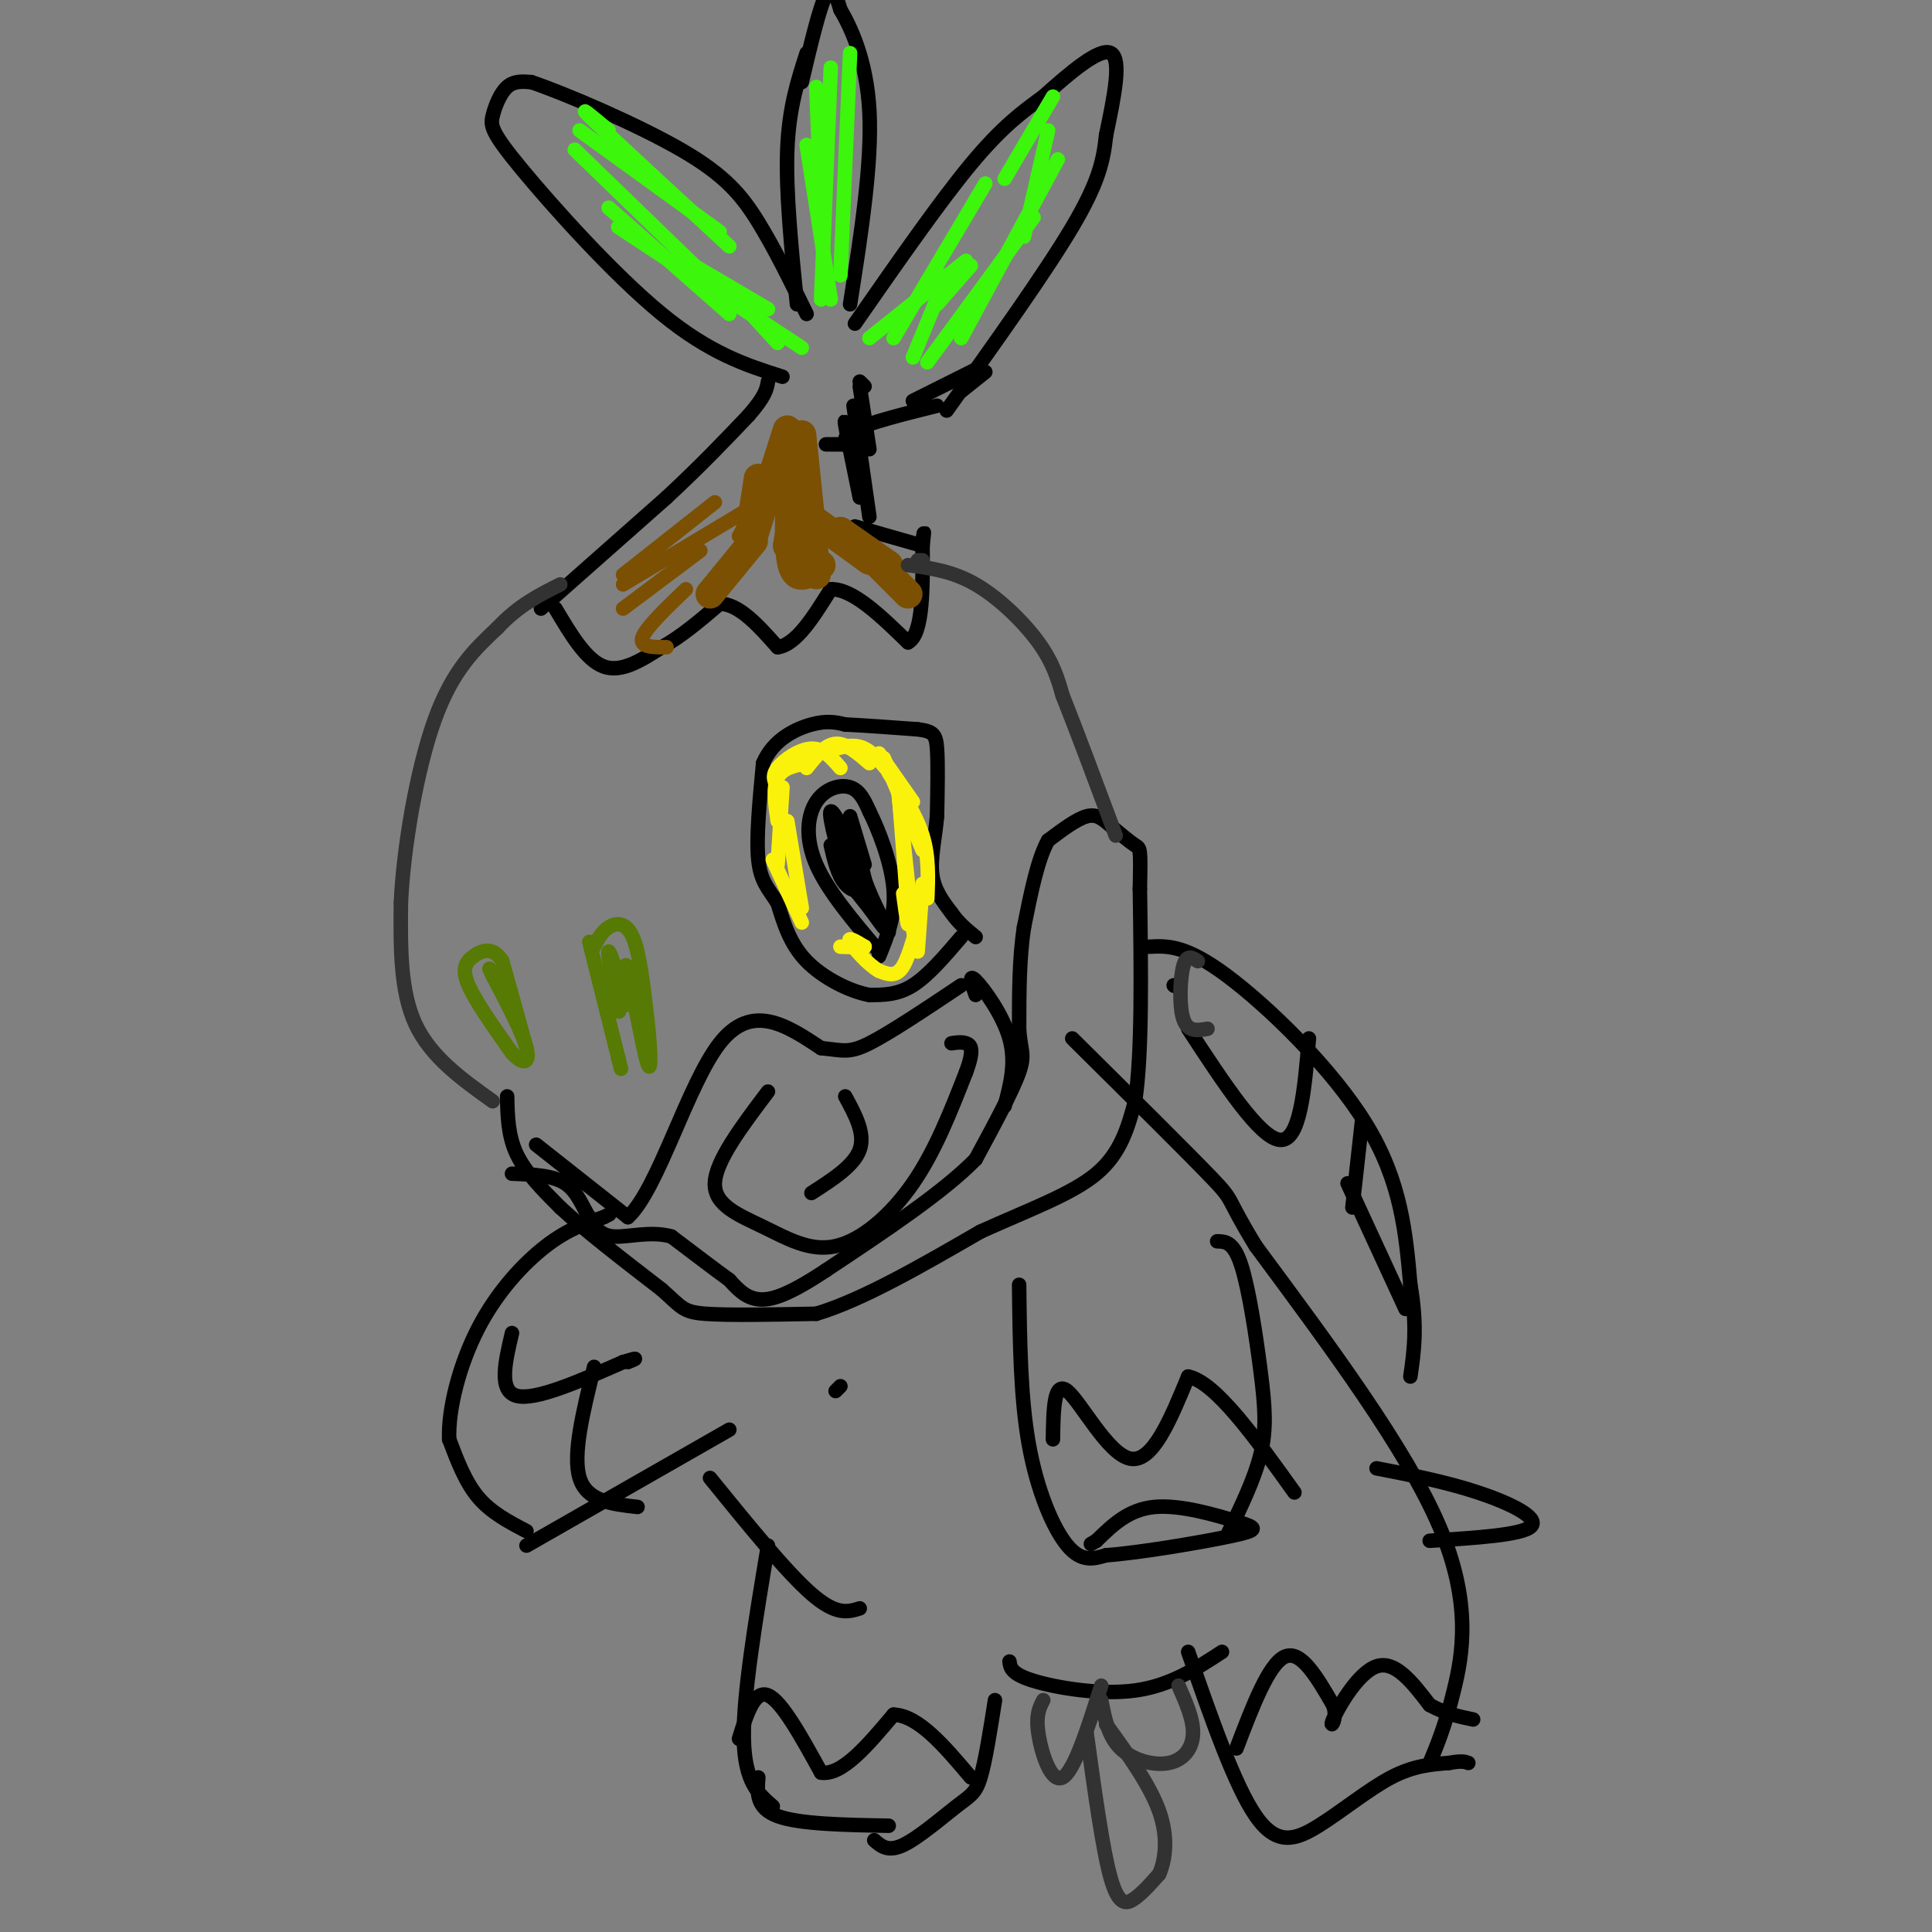 <svg viewBox='0 0 400 400' version='1.1' xmlns='http://www.w3.org/2000/svg' xmlns:xlink='http://www.w3.org/1999/xlink'><rect x="0" y="0" width="400" height="400" fill="#808080" stroke="none"/><g fill='none' stroke='#000000' stroke-width='3' stroke-linecap='round' stroke-linejoin='round'><path d='M105,227c0.083,4.083 0.167,8.167 2,12c1.833,3.833 5.417,7.417 9,11'/><path d='M116,250c5.000,4.667 13.000,10.833 21,17'/><path d='M137,267c4.244,3.756 4.356,4.644 9,5c4.644,0.356 13.822,0.178 23,0'/><path d='M169,272c9.500,-2.833 21.750,-9.917 34,-17'/><path d='M203,255c10.267,-4.644 18.933,-7.756 24,-12c5.067,-4.244 6.533,-9.622 8,-15'/><path d='M235,228c1.500,-9.833 1.250,-26.917 1,-44'/><path d='M236,184c0.177,-8.651 0.120,-8.278 -1,-9c-1.120,-0.722 -3.301,-2.541 -5,-4c-1.699,-1.459 -2.914,-2.560 -5,-2c-2.086,0.560 -5.043,2.780 -8,5'/><path d='M217,174c-2.167,3.833 -3.583,10.917 -5,18'/><path d='M212,192c-1.000,6.500 -1.000,13.750 -1,21'/><path d='M211,213c0.244,4.467 1.356,5.133 0,9c-1.356,3.867 -5.178,10.933 -9,18'/><path d='M202,240c-6.667,6.833 -18.833,14.917 -31,23'/><path d='M171,263c-7.667,5.089 -11.333,6.311 -14,6c-2.667,-0.311 -4.333,-2.156 -6,-4'/><path d='M151,265c-3.000,-2.167 -7.500,-5.583 -12,-9'/><path d='M139,256c-4.311,-1.222 -9.089,0.222 -12,0c-2.911,-0.222 -3.956,-2.111 -5,-4'/><path d='M122,252c-1.400,-2.089 -2.400,-5.311 -5,-7c-2.600,-1.689 -6.800,-1.844 -11,-2'/><path d='M199,194c-3.417,4.000 -6.833,8.000 -10,10c-3.167,2.000 -6.083,2.000 -9,2'/><path d='M180,206c-4.022,-0.711 -9.578,-3.489 -13,-7c-3.422,-3.511 -4.711,-7.756 -6,-12'/><path d='M161,187c-1.867,-2.978 -3.533,-4.422 -4,-9c-0.467,-4.578 0.267,-12.289 1,-20'/><path d='M158,158c2.067,-4.889 6.733,-7.111 10,-8c3.267,-0.889 5.133,-0.444 7,0'/><path d='M175,150c3.667,0.167 9.333,0.583 15,1'/><path d='M190,151c3.222,0.422 3.778,0.978 4,4c0.222,3.022 0.111,8.511 0,14'/><path d='M194,169c-0.400,4.489 -1.400,8.711 -1,12c0.400,3.289 2.200,5.644 4,8'/><path d='M197,189c1.500,2.167 3.250,3.583 5,5'/><path d='M182,197c-5.310,-6.256 -10.619,-12.512 -13,-18c-2.381,-5.488 -1.833,-10.208 0,-13c1.833,-2.792 4.952,-3.655 7,-3c2.048,0.655 3.024,2.827 4,5'/><path d='M180,168c1.867,3.711 4.533,10.489 5,16c0.467,5.511 -1.267,9.756 -3,14'/><path d='M115,126c3.167,5.333 6.333,10.667 10,12c3.667,1.333 7.833,-1.333 12,-4'/><path d='M137,134c4.000,-2.167 8.000,-5.583 12,-9'/><path d='M149,125c4.000,0.000 8.000,4.500 12,9'/><path d='M161,134c3.833,-0.500 7.417,-6.250 11,-12'/><path d='M172,122c4.500,-0.167 10.250,5.417 16,11'/><path d='M188,133c3.167,-1.667 3.083,-11.333 3,-21'/><path d='M191,112c0.500,-3.333 0.250,-1.167 0,1'/><path d='M191,113c0.000,0.000 -14.000,-4.000 -14,-4'/><path d='M180,107c0.000,0.000 -3.000,-21.000 -3,-21'/><path d='M177,86c-0.500,-3.500 -0.250,-1.750 0,0'/><path d='M112,126c0.000,0.000 26.000,-23.000 26,-23'/><path d='M138,103c7.167,-6.667 12.083,-11.833 17,-17'/><path d='M155,86c3.500,-4.000 3.750,-5.500 4,-7'/><path d='M162,78c-7.480,-2.384 -14.960,-4.769 -25,-13c-10.040,-8.231 -22.640,-22.309 -29,-30c-6.360,-7.691 -6.482,-8.994 -6,-11c0.482,-2.006 1.566,-4.716 3,-6c1.434,-1.284 3.217,-1.142 5,-1'/><path d='M110,17c6.952,2.345 21.833,8.708 31,14c9.167,5.292 12.619,9.512 16,15c3.381,5.488 6.690,12.244 10,19'/><path d='M165,63c-1.167,-11.667 -2.333,-23.333 -2,-32c0.333,-8.667 2.167,-14.333 4,-20'/><path d='M166,17c1.833,-7.750 3.667,-15.500 5,-18c1.333,-2.500 2.167,0.250 3,3'/><path d='M174,2c1.978,3.356 5.422,10.244 6,21c0.578,10.756 -1.711,25.378 -4,40'/><path d='M177,67c8.750,-12.583 17.500,-25.167 24,-33c6.500,-7.833 10.750,-10.917 15,-14'/><path d='M216,20c5.489,-4.933 11.711,-10.267 14,-9c2.289,1.267 0.644,9.133 -1,17'/><path d='M229,28c-0.556,5.178 -1.444,9.622 -7,19c-5.556,9.378 -15.778,23.689 -26,38'/><path d='M204,77c0.000,0.000 -5.000,4.000 -5,4'/><path d='M203,76c0.000,0.000 -14.000,7.000 -14,7'/><path d='M194,84c-7.000,1.750 -14.000,3.500 -17,5c-3.000,1.500 -2.000,2.750 -1,4'/><path d='M176,92c0.000,0.000 -5.000,0.000 -5,0'/><path d='M176,91c-0.667,-2.500 -1.333,-5.000 -1,-3c0.333,2.000 1.667,8.500 3,15'/><path d='M179,80c0.000,0.000 -1.000,-1.000 -1,-1'/><path d='M178,80c0.000,0.000 2.000,13.000 2,13'/></g>
<g fill='none' stroke='#3CF60C' stroke-width='3' stroke-linecap='round' stroke-linejoin='round'><path d='M194,63c0.000,0.000 7.000,-8.000 7,-8'/><path d='M180,70c0.000,0.000 20.000,-16.000 20,-16'/><path d='M185,70c0.000,0.000 19.000,-32.000 19,-32'/><path d='M192,75c0.000,0.000 22.000,-30.000 22,-30'/><path d='M199,70c0.000,0.000 20.000,-37.000 20,-37'/><path d='M212,49c0.000,0.000 5.000,-22.000 5,-22'/><path d='M208,37c0.000,0.000 10.000,-17.000 10,-17'/><path d='M189,74c0.000,0.000 7.000,-17.000 7,-17'/><path d='M172,62c0.000,0.000 -5.000,-32.000 -5,-32'/><path d='M170,62c0.000,0.000 2.000,-48.000 2,-48'/><path d='M174,57c0.000,0.000 2.000,-46.000 2,-46'/><path d='M170,43c0.000,0.000 -1.000,-25.000 -1,-25'/><path d='M166,72c0.000,0.000 -38.000,-25.000 -38,-25'/><path d='M150,61c0.000,0.000 -31.000,-30.000 -31,-30'/><path d='M151,51c-11.917,-11.000 -23.833,-22.000 -28,-26c-4.167,-4.000 -0.583,-1.000 3,2'/><path d='M149,48c0.000,0.000 -29.000,-21.000 -29,-21'/><path d='M151,65c0.000,0.000 -25.000,-22.000 -25,-22'/><path d='M142,54c0.000,0.000 17.000,10.000 17,10'/><path d='M150,59c0.000,0.000 11.000,12.000 11,12'/></g>
<g fill='none' stroke='#7C5002' stroke-width='3' stroke-linecap='round' stroke-linejoin='round'><path d='M138,134c-2.833,0.000 -5.667,0.000 -5,-2c0.667,-2.000 4.833,-6.000 9,-10'/><path d='M129,126c0.000,0.000 16.000,-12.000 16,-12'/><path d='M129,119c0.000,0.000 19.000,-15.000 19,-15'/><path d='M129,121c0.000,0.000 25.000,-15.000 25,-15'/><path d='M153,111c0.000,0.000 11.000,-20.000 11,-20'/></g>
<g fill='none' stroke='#7C5002' stroke-width='6' stroke-linecap='round' stroke-linejoin='round'><path d='M147,123c0.000,0.000 9.000,-11.000 9,-11'/><path d='M155,112c0.000,0.000 2.000,-13.000 2,-13'/><path d='M156,111c0.000,0.000 7.000,-22.000 7,-22'/><path d='M163,113c0.000,0.000 3.000,-17.000 3,-17'/><path d='M166,90c0.000,0.000 3.000,29.000 3,29'/><path d='M164,95c-0.500,9.167 -1.000,18.333 0,22c1.000,3.667 3.500,1.833 6,0'/><path d='M169,108c0.000,0.000 11.000,8.000 11,8'/><path d='M174,110c0.000,0.000 10.000,7.000 10,7'/><path d='M180,115c0.000,0.000 8.000,8.000 8,8'/></g>
<g fill='none' stroke='#000000' stroke-width='3' stroke-linecap='round' stroke-linejoin='round'><path d='M174,287c0.000,0.000 -1.000,1.000 -1,1'/><path d='M109,317c-3.667,-1.917 -7.333,-3.833 -10,-7c-2.667,-3.167 -4.333,-7.583 -6,-12'/><path d='M93,298c-0.262,-6.119 2.083,-15.417 6,-23c3.917,-7.583 9.405,-13.452 14,-17c4.595,-3.548 8.298,-4.774 12,-6'/><path d='M125,252c2.000,-1.000 1.000,-0.500 0,0'/><path d='M106,276c-1.417,6.000 -2.833,12.000 1,13c3.833,1.000 12.917,-3.000 22,-7'/><path d='M129,282c3.833,-1.167 2.417,-0.583 1,0'/><path d='M109,320c0.000,0.000 42.000,-24.000 42,-24'/><path d='M132,312c-5.250,-0.583 -10.500,-1.167 -12,-6c-1.500,-4.833 0.750,-13.917 3,-23'/><path d='M211,266c0.133,11.644 0.267,23.289 2,33c1.733,9.711 5.067,17.489 8,21c2.933,3.511 5.467,2.756 8,2'/><path d='M229,322c6.833,-0.485 19.914,-2.697 26,-4c6.086,-1.303 5.177,-1.697 1,-3c-4.177,-1.303 -11.622,-3.515 -17,-3c-5.378,0.515 -8.689,3.758 -12,7'/><path d='M227,319c-2.000,1.167 -1.000,0.583 0,0'/><path d='M254,318c2.869,-5.887 5.738,-11.774 7,-17c1.262,-5.226 0.917,-9.792 0,-17c-0.917,-7.208 -2.405,-17.060 -4,-22c-1.595,-4.940 -3.298,-4.970 -5,-5'/><path d='M218,298c0.089,-6.156 0.178,-12.311 3,-10c2.822,2.311 8.378,13.089 13,14c4.622,0.911 8.311,-8.044 12,-17'/><path d='M246,285c5.667,1.167 13.833,12.583 22,24'/><path d='M285,304c7.178,1.400 14.356,2.800 21,5c6.644,2.200 12.756,5.200 11,7c-1.756,1.800 -11.378,2.400 -21,3'/><path d='M296,365c1.600,-3.844 3.200,-7.689 5,-15c1.800,-7.311 3.800,-18.089 -3,-34c-6.800,-15.911 -22.400,-36.956 -38,-58'/><path d='M260,258c-6.622,-10.844 -4.178,-8.956 -9,-14c-4.822,-5.044 -16.911,-17.022 -29,-29'/><path d='M243,204c0.000,0.000 0.100,0.100 0.1,0.1'/><path d='M238,196c3.733,-0.178 7.467,-0.356 16,6c8.533,6.356 21.867,19.244 29,31c7.133,11.756 8.067,22.378 9,33'/><path d='M292,266c1.500,8.667 0.750,13.833 0,19'/><path d='M246,213c7.417,11.333 14.833,22.667 19,23c4.167,0.333 5.083,-10.333 6,-21'/><path d='M279,245c0.000,0.000 12.000,26.000 12,26'/><path d='M280,250c0.000,0.000 2.000,-18.000 2,-18'/><path d='M147,306c7.917,9.750 15.833,19.500 21,24c5.167,4.500 7.583,3.750 10,3'/><path d='M209,344c0.178,1.289 0.356,2.578 5,4c4.644,1.422 13.756,2.978 21,2c7.244,-0.978 12.622,-4.489 18,-8'/><path d='M246,342c4.821,13.863 9.643,27.726 14,34c4.357,6.274 8.250,4.958 13,2c4.750,-2.958 10.357,-7.560 15,-10c4.643,-2.440 8.321,-2.720 12,-3'/><path d='M300,365c2.667,-0.500 3.333,-0.250 4,0'/><path d='M256,362c3.333,-8.750 6.667,-17.500 10,-19c3.333,-1.500 6.667,4.250 10,10'/><path d='M276,353c1.143,2.976 -1.000,5.417 0,3c1.000,-2.417 5.143,-9.690 9,-11c3.857,-1.310 7.429,3.345 11,8'/><path d='M296,353c3.333,1.833 6.167,2.417 9,3'/><path d='M159,320c-2.583,15.500 -5.167,31.000 -5,40c0.167,9.000 3.083,11.500 6,14'/><path d='M157,368c-0.250,3.167 -0.500,6.333 4,8c4.500,1.667 13.750,1.833 23,2'/><path d='M181,381c1.423,1.244 2.845,2.488 6,1c3.155,-1.488 8.042,-5.708 11,-8c2.958,-2.292 3.988,-2.655 5,-6c1.012,-3.345 2.006,-9.673 3,-16'/><path d='M153,360c1.583,-5.083 3.167,-10.167 6,-9c2.833,1.167 6.917,8.583 11,16'/><path d='M170,367c4.333,0.667 9.667,-5.667 15,-12'/><path d='M185,355c5.167,0.167 10.583,6.583 16,13'/><path d='M111,237c0.000,0.000 19.000,15.000 19,15'/><path d='M130,252c6.244,-5.711 12.356,-27.489 19,-36c6.644,-8.511 13.822,-3.756 21,1'/><path d='M170,217c4.644,0.467 5.756,1.133 10,-1c4.244,-2.133 11.622,-7.067 19,-12'/><path d='M202,206c-0.800,-2.289 -1.600,-4.578 0,-3c1.600,1.578 5.600,7.022 7,12c1.400,4.978 0.200,9.489 -1,14'/><path d='M159,226c-5.437,7.199 -10.874,14.399 -11,19c-0.126,4.601 5.059,6.604 10,9c4.941,2.396 9.638,5.183 15,4c5.362,-1.183 11.389,-6.338 16,-13c4.611,-6.662 7.805,-14.831 11,-23'/><path d='M200,222c1.844,-4.911 0.956,-5.689 0,-6c-0.956,-0.311 -1.978,-0.156 -3,0'/><path d='M175,227c2.083,3.833 4.167,7.667 3,11c-1.167,3.333 -5.583,6.167 -10,9'/><path d='M172,175c0.719,3.096 1.439,6.191 3,8c1.561,1.809 3.965,2.330 3,-2c-0.965,-4.330 -5.298,-13.512 -6,-13c-0.702,0.512 2.228,10.718 3,13c0.772,2.282 -0.614,-3.359 -2,-9'/><path d='M173,172c0.905,2.298 4.167,12.542 5,13c0.833,0.458 -0.762,-8.869 -1,-11c-0.238,-2.131 0.881,2.935 2,8'/><path d='M179,182c0.833,2.500 1.917,4.750 3,7'/><path d='M176,180c0.000,0.000 7.000,12.000 7,12'/><path d='M180,187c1.500,2.417 3.000,4.833 3,5c0.000,0.167 -1.500,-1.917 -3,-4'/><path d='M176,183c0.000,0.000 8.000,10.000 8,10'/><path d='M177,184c0.000,0.000 -2.000,-5.000 -2,-5'/><path d='M176,169c0.000,0.000 3.000,10.000 3,10'/></g>
<g fill='none' stroke='#FBF20B' stroke-width='3' stroke-linecap='round' stroke-linejoin='round'><path d='M166,191c0.000,0.000 -6.000,-13.000 -6,-13'/><path d='M166,188c0.000,0.000 -3.000,-18.000 -3,-18'/><path d='M161,179c0.000,0.000 1.000,-16.000 1,-16'/><path d='M161,170c-0.500,-3.500 -1.000,-7.000 0,-9c1.000,-2.000 3.500,-2.500 6,-3'/><path d='M161,163c-0.644,-1.156 -1.289,-2.311 0,-4c1.289,-1.689 4.511,-3.911 7,-4c2.489,-0.089 4.244,1.956 6,4'/><path d='M167,159c1.917,-2.417 3.833,-4.833 6,-5c2.167,-0.167 4.583,1.917 7,4'/><path d='M173,155c2.000,-0.500 4.000,-1.000 6,0c2.000,1.000 4.000,3.500 6,6'/><path d='M182,156c0.000,0.000 7.000,10.000 7,10'/><path d='M183,157c0.000,0.000 8.000,19.000 8,19'/><path d='M184,160c2.833,4.333 5.667,8.667 7,13c1.333,4.333 1.167,8.667 1,13'/><path d='M186,163c0.917,11.667 1.833,23.333 2,27c0.167,3.667 -0.417,-0.667 -1,-5'/><path d='M186,164c1.250,12.000 2.500,24.000 3,28c0.500,4.000 0.250,0.000 0,-4'/><path d='M191,183c-0.482,6.714 -0.964,13.429 -1,14c-0.036,0.571 0.375,-5.000 0,-5c-0.375,-0.000 -1.536,5.571 -3,8c-1.464,2.429 -3.232,1.714 -5,1'/><path d='M182,201c-2.244,-1.222 -5.356,-4.778 -6,-6c-0.644,-1.222 1.178,-0.111 3,1'/><path d='M179,196c-0.333,0.167 -2.667,0.083 -5,0'/></g>
<g fill='none' stroke='#567A03' stroke-width='3' stroke-linecap='round' stroke-linejoin='round'><path d='M122,195c0.000,0.000 6.000,24.000 6,24'/><path d='M128,219c1.000,4.000 0.500,2.000 0,0'/><path d='M109,217c0.000,0.000 -5.000,-18.000 -5,-18'/><path d='M104,199c-1.964,-3.202 -4.375,-2.208 -6,-1c-1.625,1.208 -2.464,2.631 -1,6c1.464,3.369 5.232,8.685 9,14'/><path d='M106,218c2.378,2.622 3.822,2.178 3,-1c-0.822,-3.178 -3.911,-9.089 -7,-15'/><path d='M102,202c-1.167,-2.500 -0.583,-1.250 0,0'/><path d='M123,196c0.778,-1.533 1.556,-3.067 3,-4c1.444,-0.933 3.556,-1.267 5,2c1.444,3.267 2.222,10.133 3,17'/><path d='M134,211c0.702,5.881 0.958,12.083 0,9c-0.958,-3.083 -3.131,-15.452 -4,-19c-0.869,-3.548 -0.435,1.726 0,7'/><path d='M130,208c-1.036,-2.226 -3.625,-11.292 -4,-11c-0.375,0.292 1.464,9.940 2,12c0.536,2.060 -0.232,-3.470 -1,-9'/></g>
<g fill='none' stroke='#323232' stroke-width='3' stroke-linecap='round' stroke-linejoin='round'><path d='M102,228c-6.417,-4.583 -12.833,-9.167 -16,-16c-3.167,-6.833 -3.083,-15.917 -3,-25'/><path d='M83,187c0.511,-11.489 3.289,-27.711 7,-38c3.711,-10.289 8.356,-14.644 13,-19'/><path d='M103,130c4.333,-4.667 8.667,-6.833 13,-9'/><path d='M191,116c0.000,0.000 -1.000,0.000 -1,0'/><path d='M188,117c4.578,0.600 9.156,1.200 14,4c4.844,2.800 9.956,7.800 13,12c3.044,4.200 4.022,7.600 5,11'/><path d='M220,144c2.667,6.667 6.833,17.833 11,29'/><path d='M250,213c-2.044,0.356 -4.089,0.711 -5,-2c-0.911,-2.711 -0.689,-8.489 0,-11c0.689,-2.511 1.844,-1.756 3,-1'/><path d='M216,352c-0.800,1.533 -1.600,3.067 -1,7c0.600,3.933 2.600,10.267 5,9c2.400,-1.267 5.200,-10.133 8,-19'/><path d='M228,352c0.726,3.768 1.452,7.536 4,10c2.548,2.464 6.917,3.625 10,3c3.083,-0.625 4.881,-3.036 5,-6c0.119,-2.964 -1.440,-6.482 -3,-10'/><path d='M225,359c1.667,12.111 3.333,24.222 5,30c1.667,5.778 3.333,5.222 5,4c1.667,-1.222 3.333,-3.111 5,-5'/><path d='M240,388c1.267,-2.867 1.933,-7.533 0,-13c-1.933,-5.467 -6.467,-11.733 -11,-18'/></g>
</svg>